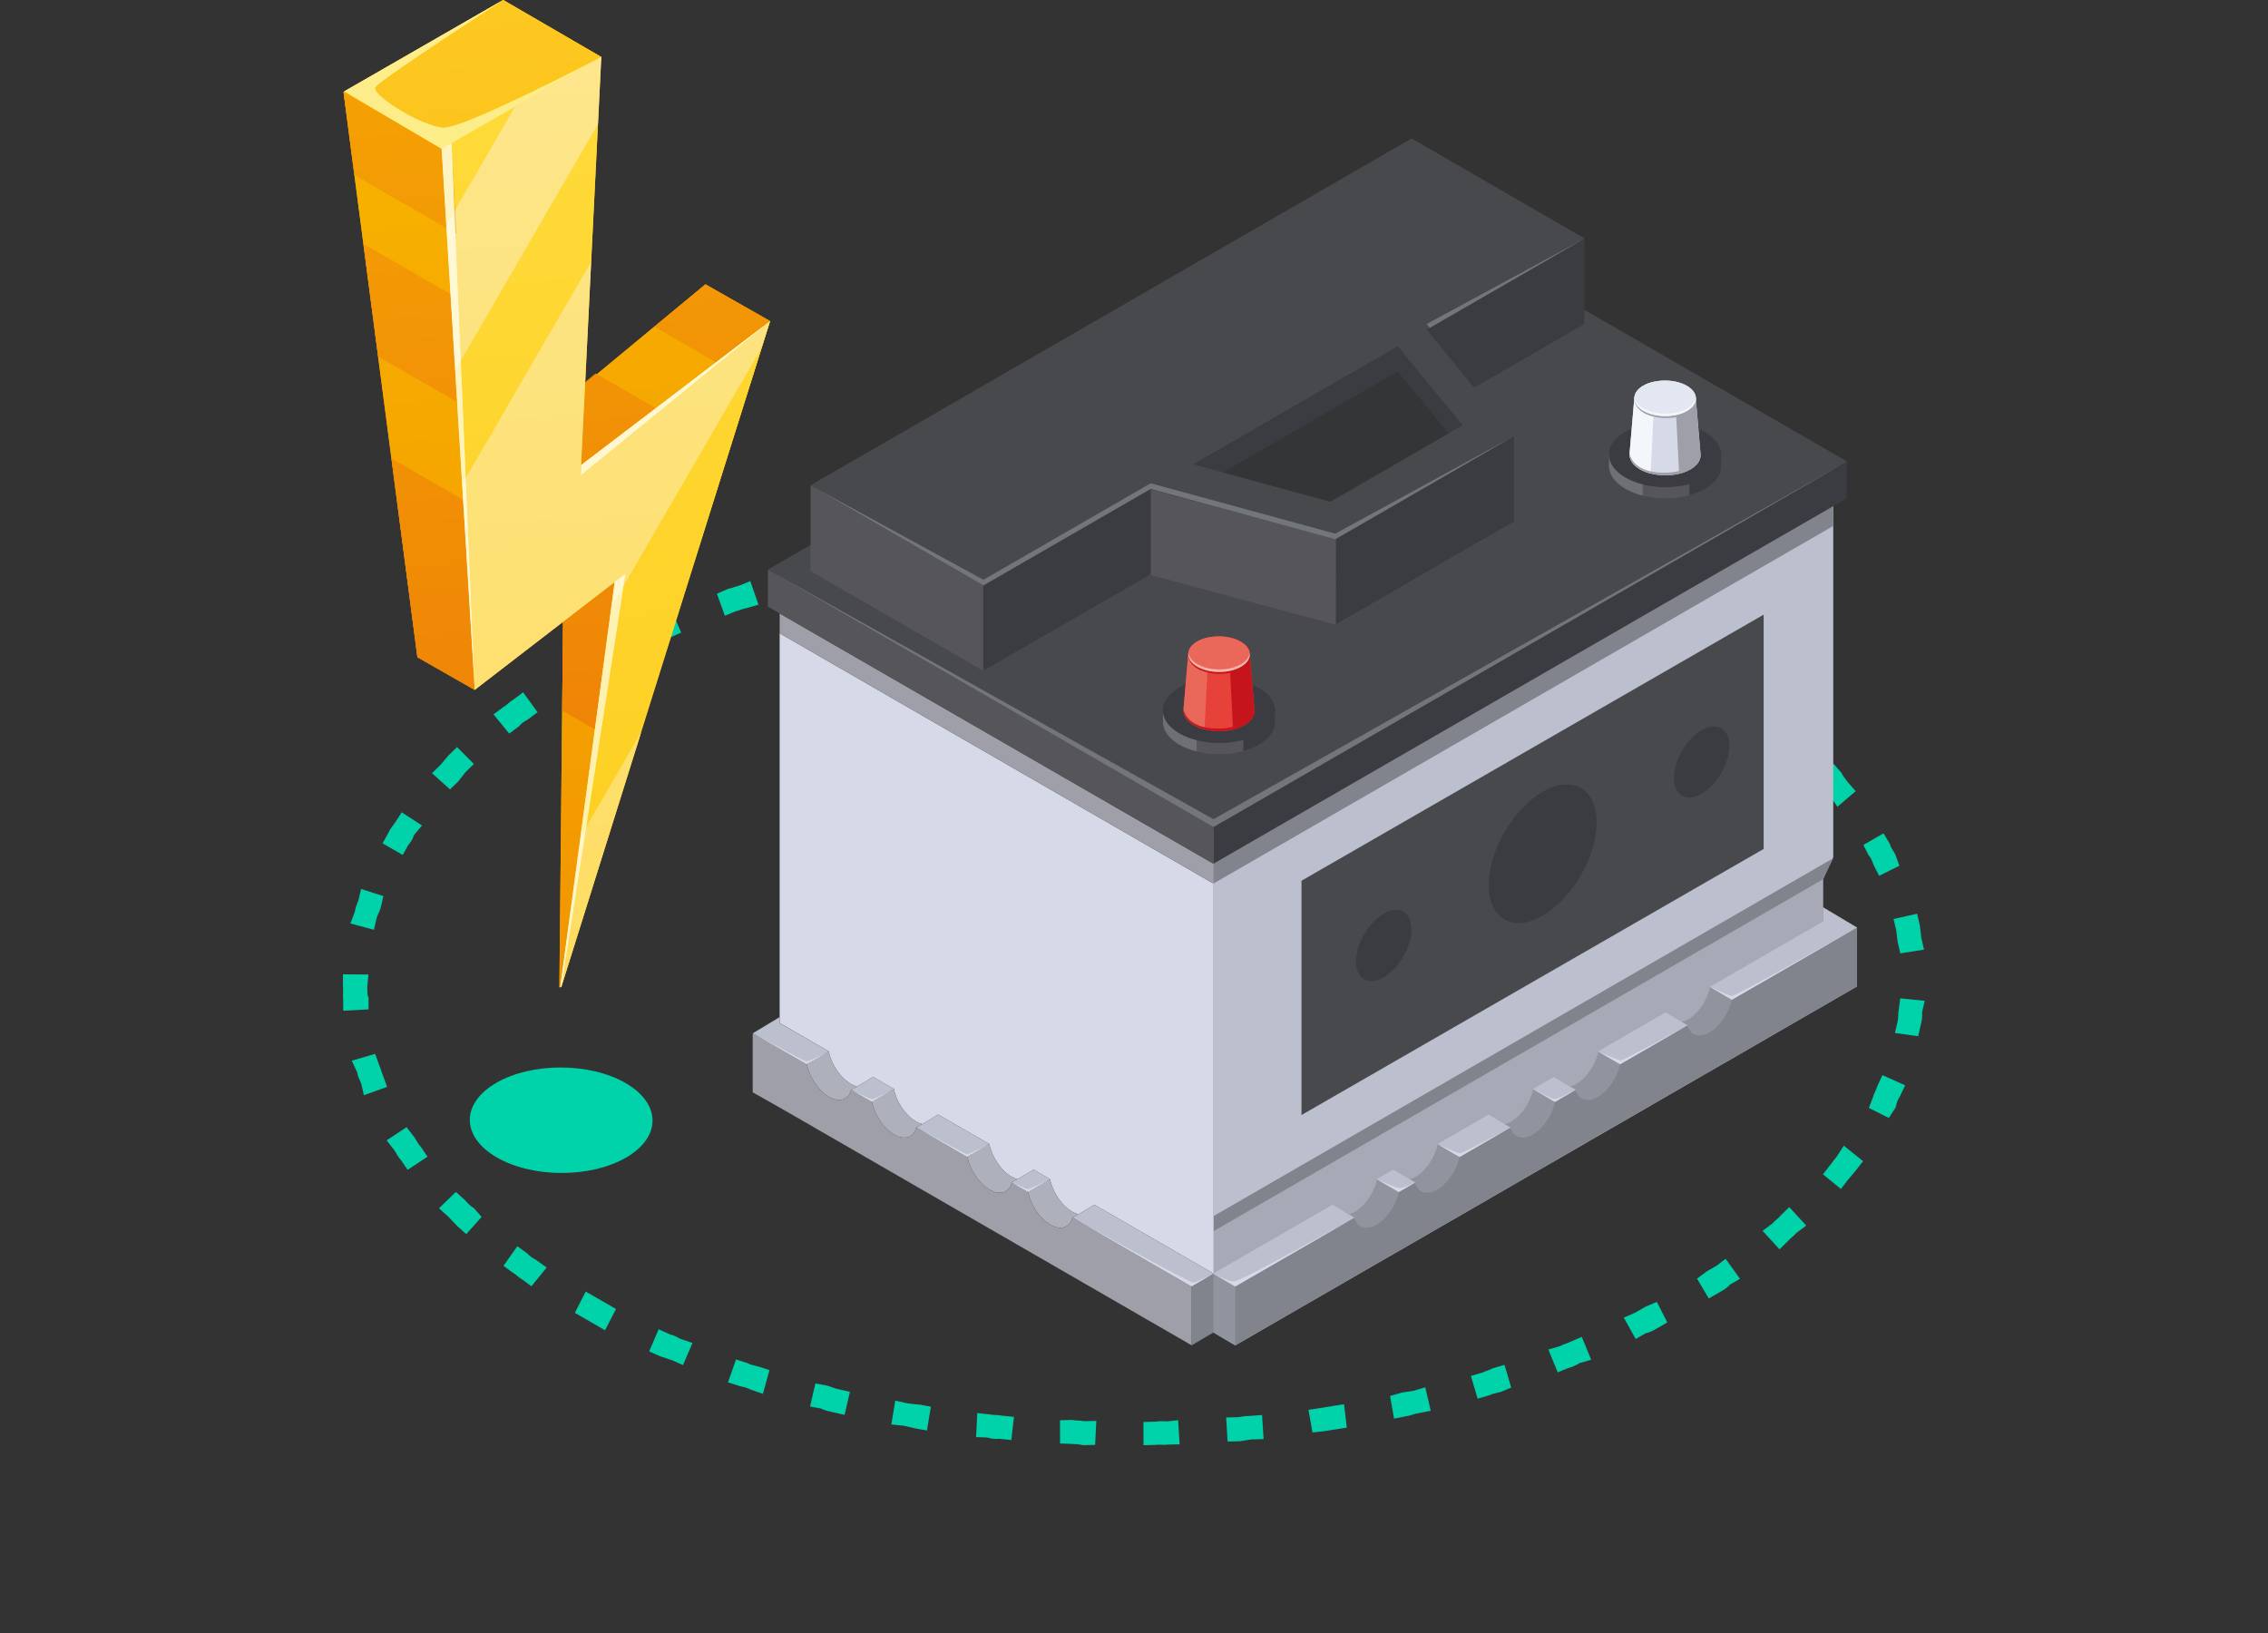 <svg
width="250"
height="180"
viewBox="0 0 250 180"
fill="none"
xmlns="http://www.w3.org/2000/svg"
>
<rect x="0" y="0" width="250" height="180" fill="#333333" stroke="none"/>
<path
        fill-rule="evenodd"
        clip-rule="evenodd"
        d="M64.617 75.044L63.508 75.684L62.058 73.406L63.304 72.686C63.443 72.606 63.72 72.446 63.859 72.366C63.997 72.286 64.273 72.127 64.412 72.047L65.521 71.406L66.971 73.685L65.725 74.404C65.586 74.484 65.447 74.565 65.17 74.725C65.031 74.805 64.894 74.884 64.617 75.044ZM72.692 70.749L71.425 71.296L70.41 68.951L71.677 68.403C71.954 68.243 72.371 68.003 72.806 67.934L74.073 67.387L75.088 69.732L73.822 70.28C73.545 70.44 73.128 70.68 72.692 70.749ZM81.029 67.403L79.901 67.871L79.025 65.445L80.287 64.895C80.723 64.827 81 64.668 81.574 64.519L82.704 64.051L83.605 66.651L82.318 67.026C81.882 67.095 81.604 67.255 81.029 67.403ZM89.741 64.755L88.593 65.051L87.855 62.545L89.142 62.169C89.578 62.101 90.015 62.032 90.43 61.792L91.737 61.588L92.475 64.094L91.03 64.378C90.594 64.446 90.315 64.607 89.741 64.755ZM98.678 62.715L97.369 62.92L96.925 60.424L98.212 60.048C98.648 59.98 99.085 59.911 99.521 59.843L100.828 59.639L101.27 62.132L99.985 62.511C99.549 62.579 99.114 62.647 98.678 62.715ZM107.829 61.281L106.363 61.393L106.062 58.819L107.365 58.613C107.959 58.636 108.397 58.568 108.833 58.499L110.001 58.376L110.307 60.952L109 61.156C108.564 61.224 108.265 61.213 107.829 61.281ZM116.904 60.442L115.438 60.554L115.274 57.901L116.599 57.865C117.035 57.797 117.472 57.728 118.067 57.752L119.394 57.719L119.402 60.284L118.234 60.408C117.639 60.385 117.202 60.453 116.904 60.442ZM125.903 60.197L124.574 60.23L124.705 57.585L126.032 57.553C126.33 57.565 126.925 57.588 127.223 57.6L128.55 57.567L128.417 60.209L127.231 60.164C126.795 60.233 126.498 60.22 125.903 60.197ZM135.12 60.56L133.771 60.421L133.901 57.777L135.251 57.915C135.687 57.847 136.142 57.951 136.578 57.883L137.928 58.022L137.654 60.744L136.307 60.605C136.009 60.593 135.556 60.492 135.12 60.56ZM144.237 61.344L142.887 61.205L143.181 58.654L144.528 58.794C144.826 58.806 145.422 58.829 145.878 58.933L147.085 59.149L146.795 61.702L145.447 61.562C144.991 61.459 144.693 61.447 144.237 61.344ZM153.141 62.805L151.93 62.587L152.358 59.954L153.728 60.264C154.184 60.367 154.481 60.38 154.937 60.484L156.306 60.794L155.715 63.333L154.51 63.116C154.054 63.012 153.597 62.909 153.141 62.805ZM161.963 64.86L160.892 64.561L161.482 62.023L162.713 62.413C163.169 62.516 163.622 62.618 164.078 62.721L165.309 63.112L164.563 65.561L163.194 65.251C162.876 65.067 162.419 64.964 161.963 64.86ZM170.729 67.682L169.502 67.293L170.386 64.764L171.617 65.154C172.094 65.429 172.551 65.533 172.869 65.717L174.096 66.105L173.211 68.634L171.96 68.072C171.504 67.969 171.185 67.785 170.729 67.682ZM179.125 71.088L178.033 70.618L179.075 68.181L180.187 68.823C180.643 68.926 181.121 69.202 181.438 69.385L182.686 69.945L181.485 72.29L180.234 71.728C179.916 71.545 179.601 71.363 179.125 71.088ZM187.044 75.5L186.068 74.778L187.43 72.524L188.404 73.246C188.88 73.522 189.199 73.706 189.675 73.981L190.645 74.701L189.424 76.874L188.152 76.14C187.835 75.957 187.361 75.683 187.044 75.5ZM194.468 80.747L193.474 79.853L195.152 77.783L196.146 78.677C196.464 78.861 196.804 79.216 197.142 79.571L198.271 80.383L196.433 82.362L195.438 81.467C195.121 81.284 194.786 80.931 194.468 80.747ZM200.961 86.896L200.109 85.924L202.127 84.208L202.982 85.182C203.182 85.617 203.516 85.971 203.695 86.234L204.551 87.209L202.535 88.923L201.816 87.87C201.478 87.515 201.299 87.251 200.961 86.896ZM205.974 94.269L205.4 93.137L207.617 91.857L208.35 93.081C208.39 93.425 208.73 93.78 208.93 94.215L209.369 95.429L207.132 96.537L206.554 95.403C206.354 94.968 206.312 94.624 205.974 94.269ZM209.029 102.591L208.726 101.297L211.322 100.716L211.624 102.01C211.685 102.524 211.726 102.869 211.786 103.384L212.085 104.675L209.469 105.085L209.171 103.793C209.11 103.278 209.069 102.934 209.029 102.591ZM209.307 111.23L209.461 110.04L212.16 110.317L211.865 111.588C211.926 112.103 211.826 112.525 211.727 112.948L211.435 114.218L208.879 113.863L209.173 112.592C209.271 112.169 209.209 111.653 209.307 111.23ZM206.912 119.765L207.502 118.507L210.001 119.629L209.411 120.888C209.154 121.219 209.055 121.644 208.957 122.067L208.208 123.234L206.003 122.121L206.457 120.942C206.555 120.518 206.814 120.189 206.912 119.765ZM202.488 127.449L203.241 126.285L205.364 127.991L204.595 128.986C204.338 129.318 203.943 129.729 203.686 130.061L202.917 131.056L200.947 129.44L201.718 128.444C201.975 128.113 202.231 127.781 202.488 127.449ZM196.303 133.957L197.231 133.054L199.099 135.091L198.012 135.902C197.755 136.234 197.338 136.475 197.081 136.806L196.153 137.709L194.287 135.671L195.374 134.86C195.631 134.528 196.046 134.288 196.303 133.957ZM189.259 139.487L190.211 138.758L191.801 140.956L190.694 141.595C190.437 141.927 190.02 142.168 189.605 142.407L188.358 143.127L187.062 140.939L188.151 140.127C188.428 139.967 188.843 139.727 189.259 139.487ZM181.361 144.047L182.629 143.498L183.787 145.766L182.678 146.407C182.262 146.647 181.847 146.886 181.411 146.955L180.303 147.594L178.99 145.237L180.253 144.687C180.669 144.447 180.945 144.287 181.361 144.047ZM173.09 147.909L174.357 147.361L175.392 149.879L174.106 150.255C173.69 150.495 173.412 150.655 172.837 150.804L171.709 151.271L170.674 148.754L171.961 148.378C172.376 148.138 172.813 148.069 173.09 147.909ZM164.554 150.819L165.841 150.443L166.579 152.949L165.451 153.416C164.876 153.565 164.443 153.636 164.166 153.796L162.879 154.172L162.137 151.664L163.424 151.288C163.701 151.128 164.138 151.059 164.554 150.819ZM155.82 153.297L157.109 152.92L157.708 155.505L156.262 155.79C155.826 155.858 155.548 156.018 155.112 156.087L153.666 156.371L153.224 153.878L154.513 153.501C154.949 153.432 155.384 153.365 155.82 153.297ZM146.844 154.992L148.151 154.788L148.458 157.363L147.15 157.568C146.714 157.637 146.278 157.704 145.842 157.772L144.672 157.897L144.232 155.403L145.539 155.199C145.975 155.131 146.408 155.06 146.844 154.992ZM137.651 156.083L139.118 155.97L139.285 158.626L137.956 158.66C137.52 158.728 137.085 158.795 136.649 158.864L135.32 158.897L135.157 156.243L136.48 156.208C136.916 156.14 137.353 156.072 137.651 156.083ZM128.694 156.671L129.864 156.546L130.031 159.202L128.702 159.235C128.266 159.304 127.81 159.199 127.375 159.268L126.045 159.301L126.041 156.739L127.369 156.706C127.805 156.638 128.099 156.647 128.694 156.671ZM119.521 156.653L120.845 156.619L120.716 159.263L119.387 159.296C118.931 159.193 118.632 159.181 118.038 159.157L116.849 159.11L116.843 156.548L118.172 156.515C118.628 156.618 119.065 156.55 119.521 156.653ZM110.421 156.039L111.771 156.178L111.477 158.728L110.128 158.59C109.692 158.658 109.236 158.554 108.78 158.45L107.594 158.406L107.724 155.761L109.072 155.901C109.528 156.004 109.965 155.936 110.421 156.039ZM101.399 154.829L102.61 155.048L102.178 157.679L100.971 157.462C100.515 157.359 100.059 157.254 99.603 157.151L98.254 157.013L98.684 154.383L100.05 154.691C100.347 154.703 100.804 154.806 101.399 154.829ZM92.32 153.106L93.684 153.416L93.098 155.956L91.729 155.645C91.273 155.542 90.815 155.438 90.498 155.255L89.293 155.038L89.878 152.497L91.089 152.716C91.545 152.819 91.864 153.003 92.32 153.106ZM83.59 150.626L84.821 151.017L84.096 153.638L82.706 153.156C82.388 152.973 81.932 152.868 81.476 152.765L80.245 152.374L81.132 149.848L82.363 150.238C82.681 150.422 83.134 150.523 83.59 150.626ZM74.943 147.553L76.333 148.035L75.285 150.471L74.038 149.911C73.582 149.808 73.264 149.623 72.808 149.52L71.557 148.957L72.603 146.523L73.85 147.083C74.306 147.186 74.625 147.37 74.943 147.553ZM66.787 143.645L67.9 144.288L66.695 146.631L65.586 145.99C65.269 145.807 64.791 145.531 64.474 145.348L63.361 144.706L64.566 142.363L65.675 143.003C66.151 143.278 66.47 143.462 66.787 143.645ZM59.126 138.902L60.258 139.716L58.577 141.783L57.607 141.063C57.13 140.788 56.95 140.524 56.474 140.249L55.5 139.527L57.023 137.367L58.152 138.179C58.331 138.443 58.808 138.718 59.126 138.902ZM52.233 133.163L53.091 134.136L51.391 136.035L50.397 135.141C50.059 134.786 49.72 134.43 49.382 134.075L48.391 133.184L50.249 131.377L51.239 132.269C51.577 132.624 51.757 132.888 52.233 133.163ZM46.41 126.44L47.127 127.495L44.93 128.947L44.214 127.892C43.876 127.537 43.68 127.103 43.501 126.84L42.623 125.695L44.82 124.243L45.696 125.389C45.875 125.653 46.072 126.085 46.41 126.44ZM42.231 118.589L42.667 119.802L40.114 120.725L39.815 119.434C39.616 118.999 39.416 118.563 39.376 118.219L38.776 116.914L41.351 116.161L41.79 117.376C41.99 117.811 42.032 118.154 42.231 118.589ZM40.624 109.983L40.625 111.263L37.834 111.411L37.829 110.129C37.768 109.614 37.865 109.19 37.804 108.675L37.805 107.394L40.616 107.418L40.481 108.781C40.521 109.125 40.425 109.548 40.624 109.983ZM41.511 101.217L41.218 102.488L38.623 101.788L39.075 100.61C39.173 100.186 39.269 99.763 39.506 99.259L39.799 97.989L42.261 98.77L41.968 100.04C41.87 100.464 41.609 100.794 41.511 101.217ZM45.002 93.155L44.391 94.241L42.166 92.957L42.776 91.87C43.013 91.367 43.271 91.034 43.528 90.702L44.281 89.538L46.522 90.992L45.614 92.067C45.516 92.49 45.258 92.823 45.002 93.155ZM50.534 86.111L49.606 87.014L47.618 85.225L48.546 84.322C48.803 83.991 49.198 83.579 49.454 83.247L50.383 82.344L52.234 84.212L51.306 85.115C51.049 85.447 50.791 85.779 50.534 86.111ZM57.217 80.051L56.129 80.862L54.4 78.745L55.489 77.933C55.905 77.692 56.161 77.361 56.577 77.121L57.664 76.31L59.254 78.507L58.167 79.318C57.751 79.558 57.473 79.719 57.217 80.051Z"
        fill="#00D2A9"
/>
<path
        d="M69.001 127.603C65.08 129.866 58.704 129.855 54.758 127.577C50.813 125.299 50.793 121.617 54.714 119.354C58.635 117.09 65.011 117.102 68.957 119.38C72.902 121.658 72.922 125.339 69.001 127.603Z"
        fill="#00D2A9"
/>
<path
        d="M37.865 10.126L55.468 0L66.28 6.282L58.074 47.638L77.76 31.342L84.883 35.394L61.75 108.838L61.661 108.78L62.194 55.682L52.328 76.042L46.01 72.439L37.865 10.126Z"
        fill="#F5A400"
/>
<path
        d="M37.954 10.075L51.664 18.089L65.687 9.274L66.28 6.282L55.468 0L37.954 10.075Z"
        fill="#FABA0C"
/>
<path
        d="M66.626 52.671L75.846 47.056L65.648 41.168L57.864 47.612L66.626 52.671Z"
        fill="#F18B00"
/>
<path
        d="M69.041 82.387L71.194 64.076L62.162 58.861L61.967 78.303L69.041 82.387Z"
        fill="#F18B00"
/>
<path
        d="M52.975 56.218L43.149 50.545L46.009 72.432L46.898 72.945L52.328 76.042L54.044 72.5L52.975 56.218Z"
        fill="#F18B00"
/>
<path
        d="M41.676 39.279L52.032 45.259L50.982 33.206L40.058 26.899L41.676 39.279Z"
        fill="#F18B00"
/>
<path
        d="M77.76 31.342L72.126 36.006L82.757 42.143L84.883 35.394L77.76 31.342Z"
        fill="#F18B00"
/>
<path
        d="M48.676 16.406L66.28 6.282L64.054 51.262L84.883 35.394L61.884 108.761L61.75 108.838L67.85 64.084L52.328 76.042L48.676 16.406Z"
        fill="#FED42E"
/>
<path
        d="M39.061 19.275L50.287 25.756L49.835 17.081L37.872 10.173L39.061 19.275Z"
        fill="#F18B00"
/>
<path
        d="M55.468 0L37.954 10.075L48.677 16.406L66.28 6.282C66.28 6.282 51.241 14.164 48.886 14.073C46.53 13.982 40.913 10.45 41.365 9.633C41.819 8.819 55.468 0 55.468 0Z"
        fill="#FDE973"
/>
<path
        d="M49.777 15.774L48.676 16.406L52.328 76.042L49.777 15.774Z"
        fill="#FEF3B7"
/>
<path
        d="M68.938 63.238L67.748 64.163L61.75 108.838L61.884 108.761L68.938 63.238Z"
        fill="#FEF3B7"
/>
<path
        d="M64.11 51.219L64.054 52.349L84.883 35.394L64.11 51.219Z"
        fill="#FEF3B7"
/>
<path
        d="M61.884 108.761L61.99 108.076L70.527 80.973L70.675 80.717L61.884 108.761Z"
        fill="#FEE174"
/>
<path
        d="M61.75 108.838L61.99 108.076L61.884 108.761L61.75 108.838Z"
        fill="#FEF7CF"
/>
<path
        d="M83.96 38.323L84.883 35.394L83.97 38.307L83.96 38.323Z"
        fill="#FEE174"
/>
<path
        fill-rule="evenodd"
        clip-rule="evenodd"
        d="M61.661 108.78L62.052 69.816L61.967 78.303L61.661 108.78Z"
        fill="url(#paint0_linear_2996_4226)"
/>
<path
        fill-rule="evenodd"
        clip-rule="evenodd"
        d="M61.75 108.838L61.661 108.78L61.967 78.303L65.57 80.383L61.75 108.838Z"
        fill="url(#paint1_linear_2996_4226)"
/>
<path
        fill-rule="evenodd"
        clip-rule="evenodd"
        d="M46.892 72.942L46.01 72.439L46.009 72.432L46.892 72.942Z"
        fill="url(#paint2_linear_2996_4226)"
/>
<path
        fill-rule="evenodd"
        clip-rule="evenodd"
        d="M51.046 55.105L43.149 50.545L43.183 50.814L41.675 39.279L50.385 44.307L51.046 55.105ZM64.054 51.261L64.058 51.188L64.11 51.219L64.054 51.261Z"
        fill="url(#paint3_linear_2996_4226)"
/>
<path
        fill-rule="evenodd"
        clip-rule="evenodd"
        d="M72.278 44.996L65.791 41.25L72.126 36.006L78.926 39.932L72.278 44.996Z"
        fill="url(#paint4_linear_2996_4226)"
/>
<path
        fill-rule="evenodd"
        clip-rule="evenodd"
        d="M49.658 32.442L40.058 26.899L38.43 14.444L39.061 19.275L49.211 25.135L49.658 32.442Z"
        fill="url(#paint5_linear_2996_4226)"
/>
<path
        fill-rule="evenodd"
        clip-rule="evenodd"
        d="M48.676 16.412L37.872 10.173L37.865 10.126L55.468 0L37.954 10.075L48.676 16.406V16.412Z"
        fill="url(#paint6_linear_2996_4226)"
/>
<path
        fill-rule="evenodd"
        clip-rule="evenodd"
        d="M48.927 14.073H48.886C46.53 13.982 40.913 10.45 41.365 9.633C41.819 8.819 55.468 0 55.468 0L66.28 6.282C66.28 6.282 51.413 14.073 48.927 14.073Z"
        fill="url(#paint7_linear_2996_4226)"
/>
<path
        fill-rule="evenodd"
        clip-rule="evenodd"
        d="M64.11 51.219L64.058 51.188L64.496 42.321L65.791 41.25L72.278 44.996L64.11 51.219Z"
        fill="url(#paint8_linear_2996_4226)"
/>
<path
        fill-rule="evenodd"
        clip-rule="evenodd"
        d="M65.57 80.383L61.967 78.303L62.052 69.816L62.065 68.541L67.748 64.163L65.57 80.383Z"
        fill="url(#paint9_linear_2996_4226)"
/>
<path
        fill-rule="evenodd"
        clip-rule="evenodd"
        d="M52.328 76.042L46.892 72.942L46.009 72.432L43.183 50.814L43.149 50.545L51.046 55.105L52.328 76.042Z"
        fill="url(#paint10_linear_2996_4226)"
/>
<path
        fill-rule="evenodd"
        clip-rule="evenodd"
        d="M50.385 44.307L41.676 39.279L40.058 26.899L49.658 32.442L50.385 44.307Z"
        fill="url(#paint11_linear_2996_4226)"
/>
<path
        fill-rule="evenodd"
        clip-rule="evenodd"
        d="M78.926 39.932L72.126 36.006L77.76 31.342L84.883 35.394L78.926 39.932Z"
        fill="url(#paint12_linear_2996_4226)"
/>
<path
        fill-rule="evenodd"
        clip-rule="evenodd"
        d="M64.608 91.182L68.727 64.598L83.96 38.323L70.527 80.973L64.608 91.182ZM51.34 52.697L50.793 39.764L65.914 13.682L65.163 28.854L51.34 52.697ZM64.054 51.262L64.496 42.321L64.058 51.189L64.054 51.262ZM50.152 23.17L49.835 17.081L49.832 17.079L49.777 15.774L48.676 16.406L66.28 6.282L56.773 11.751L50.152 23.17Z"
        fill="url(#paint13_linear_2996_4226)"
/>
<path
        fill-rule="evenodd"
        clip-rule="evenodd"
        d="M49.211 25.135L39.061 19.275L38.43 14.443L37.872 10.173L48.677 16.412L49.211 25.135ZM50.094 23.269L49.832 17.079L49.835 17.081L50.152 23.169L50.094 23.269Z"
        fill="url(#paint14_linear_2996_4226)"
/>
<path
        fill-rule="evenodd"
        clip-rule="evenodd"
        d="M48.677 16.406L37.954 10.075L55.468 0C55.468 0 41.819 8.819 41.365 9.633C40.913 10.45 46.53 13.982 48.886 14.073H48.927C51.413 14.073 66.28 6.282 66.28 6.282L48.677 16.406Z"
        fill="url(#paint15_linear_2996_4226)"
/>
<path
        fill-rule="evenodd"
        clip-rule="evenodd"
        d="M52.328 76.042L51.046 55.105L50.385 44.307L49.658 32.442L49.211 25.135L48.676 16.412V16.406L49.777 15.774L49.832 17.079L50.094 23.269L49.193 24.825L50.172 40.833L50.793 39.764L51.34 52.697L50.941 53.385L52.328 76.042Z"
        fill="url(#paint16_linear_2996_4226)"
/>
<path
        fill-rule="evenodd"
        clip-rule="evenodd"
        d="M61.75 108.838L65.57 80.383L67.748 64.163L67.85 64.084L67.49 66.732L68.727 64.598L64.608 91.182L64.018 92.199L61.75 108.838Z"
        fill="url(#paint17_linear_2996_4226)"
/>
<path
        fill-rule="evenodd"
        clip-rule="evenodd"
        d="M64.11 51.219L72.278 44.996L78.926 39.932L84.883 35.394L64.11 51.219Z"
        fill="url(#paint18_linear_2996_4226)"
/>
<path
        fill-rule="evenodd"
        clip-rule="evenodd"
        d="M50.793 39.764L50.197 25.704L50.287 25.756L50.152 23.17L56.773 11.751L66.28 6.282L65.914 13.682L50.793 39.764Z"
        fill="url(#paint19_linear_2996_4226)"
/>
<path
        fill-rule="evenodd"
        clip-rule="evenodd"
        d="M50.287 25.756L50.197 25.704L50.094 23.269L50.152 23.17L50.287 25.756Z"
        fill="url(#paint20_linear_2996_4226)"
/>
<path
        fill-rule="evenodd"
        clip-rule="evenodd"
        d="M50.172 40.833L49.193 24.825L50.094 23.269L50.197 25.704L50.793 39.764L50.172 40.833Z"
        fill="url(#paint21_linear_2996_4226)"
/>
<path
        fill-rule="evenodd"
        clip-rule="evenodd"
        d="M61.99 108.076L64.608 91.182L70.527 80.972L61.99 108.076Z"
        fill="url(#paint22_linear_2996_4226)"
/>
<path
        fill-rule="evenodd"
        clip-rule="evenodd"
        d="M61.75 108.838L64.018 92.199L64.608 91.182L61.99 108.076L61.75 108.838Z"
        fill="url(#paint23_linear_2996_4226)"
/>
<path
        fill-rule="evenodd"
        clip-rule="evenodd"
        d="M52.328 76.042L51.34 52.697L65.163 28.854L64.496 42.321L64.054 51.262L64.11 51.219L64.054 52.349L84.883 35.394L83.96 38.323L68.727 64.598L68.938 63.239L67.748 64.163L62.065 68.541L52.328 76.042Z"
        fill="url(#paint24_linear_2996_4226)"
/>
<path
        fill-rule="evenodd"
        clip-rule="evenodd"
        d="M52.328 76.042L50.941 53.385L51.34 52.697L52.328 76.042Z"
        fill="url(#paint25_linear_2996_4226)"
/>
<path
        fill-rule="evenodd"
        clip-rule="evenodd"
        d="M67.49 66.732L67.85 64.084L67.748 64.163L68.938 63.238L68.727 64.598L67.49 66.732Z"
        fill="url(#paint26_linear_2996_4226)"
/>
<path
        fill-rule="evenodd"
        clip-rule="evenodd"
        d="M64.054 52.349L64.11 51.219L84.883 35.394L64.054 52.349Z"
        fill="url(#paint27_linear_2996_4226)"
/>
<path
        d="M133.762 91.164L203.598 50.868L154.462 22.499L84.626 62.795L133.762 91.164Z"
        fill="#48494D"
/>
<path
        d="M200.941 108.011L133.745 146.806V91.466L202.079 51.904V94.488L200.941 96.925V108.011Z"
        fill="#BCC0CE"
/>
<path
        d="M200.941 96.925L201.059 96.671L133.745 135.545V146.806L200.941 108.011V96.925Z"
        fill="#A7AAB6"
/>
<path
        d="M200.941 96.925L133.745 135.72V134.06L202.079 94.598L200.941 96.925Z"
        fill="#81838D"
/>
<path
        d="M200.941 99.996V101.588L188.482 108.775C188.203 110.191 187.22 111.688 186.041 112.369C185.794 112.511 185.337 112.651 185.337 112.651L185.322 112.612L183.598 111.595L176.163 115.888C175.883 117.302 174.901 118.801 173.721 119.482C173.475 119.623 173.241 119.71 173.018 119.763L171.28 118.706L168.983 120.032C168.704 121.448 167.721 122.945 166.542 123.627C166.297 123.768 166.062 123.854 165.838 123.908L164.1 122.852L158.46 126.108C158.18 127.524 157.197 129.021 156.018 129.703C155.772 129.845 155.538 129.93 155.314 129.985L155.299 129.945L153.575 128.928L151.77 129.971C151.49 131.386 150.508 132.883 149.328 133.565C149.082 133.707 148.848 133.794 148.625 133.847L146.886 132.79L133.745 140.377V146.868L136.158 148.291L204.701 108.726V102.235L200.941 99.996Z"
        fill="#BCC0CE"
/>
<path
        d="M156.709 134.522L156.385 132.648L151.766 129.981C151.485 131.393 150.504 132.886 149.327 133.565C149.091 133.702 148.866 133.785 148.649 133.84L149.299 134.215L150.027 138.42L153.351 138.366L157.606 135.911L158.311 134.496L156.709 134.522Z"
        fill="#91949E"
/>
<path
        d="M158.477 126.098L158.46 126.108C158.18 127.524 157.197 129.021 156.018 129.703C155.793 129.833 155.58 129.911 155.374 129.966L155.982 130.317L156.385 132.648L156.709 134.522L158.311 134.496L160.106 134.467L164.26 132.07L165.279 130.027L158.477 126.098Z"
        fill="#91949E"
/>
<path
        d="M174.437 124.336L174.218 123.072L168.98 120.048C168.696 121.458 167.716 122.947 166.542 123.627C166.302 123.765 166.075 123.849 165.856 123.904L166.516 124.285L167.243 128.489L170.554 128.436L174.827 125.969L175.652 124.316L174.437 124.336Z"
        fill="#91949E"
/>
<path
        d="M176.163 115.889C175.883 117.303 174.9 118.801 173.721 119.482C173.489 119.615 173.267 119.698 173.054 119.752L173.709 120.131L174.218 123.072L174.437 124.336L175.652 124.316L177.75 124.282L182.019 121.818L183.006 119.84L176.163 115.889Z"
        fill="#91949E"
/>
<path
        d="M188.48 108.777C188.2 110.192 187.218 111.689 186.04 112.369C185.833 112.488 185.478 112.606 185.37 112.64L186.007 113.007L186.734 117.212L190.091 117.158L194.3 114.729L195.304 112.717L188.48 108.777Z"
        fill="#91949E"
/>
<path
        d="M133.745 140.394V146.868L136.158 148.291L139.235 146.515V143.564L133.745 140.394Z"
        fill="#91949E"
/>
<path
        d="M190.894 110.198C190.615 111.613 189.632 113.111 188.453 113.793C187.273 114.473 186.29 114.11 186.011 113.017L178.576 117.311C178.296 118.725 177.314 120.224 176.134 120.904C174.954 121.586 173.972 121.223 173.692 120.13L171.396 121.456C171.117 122.87 170.134 124.369 168.955 125.05C167.775 125.73 166.793 125.367 166.513 124.275L160.873 127.532C160.592 128.946 159.61 130.445 158.43 131.126C157.251 131.806 156.268 131.443 155.988 130.352L154.183 131.394C153.902 132.809 152.921 134.307 151.74 134.988C150.561 135.669 149.578 135.306 149.299 134.214L136.158 141.801V148.291L204.701 108.726V102.235L190.894 110.198Z"
        fill="#81838D"
/>
<path
        d="M133.745 97.399L202.079 57.974V55.569L133.745 94.993V97.399Z"
        fill="#81838D"
/>
<path
        d="M203.564 54.935L133.738 95.215V91.157L203.564 50.876V54.935Z"
        fill="#3B3C41"
/>
<path
        d="M194.406 93.576L143.464 122.905V97.079L194.406 67.751V93.576Z"
        fill="#48494D"
/>
<path
        d="M175.997 90.668C175.997 94.438 173.335 99.031 170.05 100.928C166.765 102.825 164.102 101.306 164.102 97.537C164.102 93.767 166.765 89.174 170.05 87.277C173.335 85.38 175.997 86.899 175.997 90.668Z"
        fill="#3B3C41"
/>
<path
        d="M155.581 102.456C155.581 104.391 154.214 106.75 152.527 107.723C150.84 108.697 149.473 107.918 149.473 105.982C149.473 104.046 150.84 101.688 152.527 100.714C154.214 99.74 155.581 100.52 155.581 102.456Z"
        fill="#3B3C41"
/>
<path
        d="M190.626 82.223C190.626 84.159 189.258 86.517 187.571 87.491C185.885 88.465 184.517 87.685 184.517 85.749C184.517 83.814 185.885 81.455 187.571 80.481C189.258 79.507 190.626 80.287 190.626 82.223Z"
        fill="#3B3C41"
/>
<path
        d="M133.745 140.394L136.158 141.8L149.299 134.214C149.299 134.214 136.801 141.251 136.059 141.251C135.316 141.251 133.745 140.394 133.745 140.394Z"
        fill="#D6DAE8"
/>
<path
        d="M151.766 129.981L154.183 131.394L155.988 130.352C155.988 130.352 154.621 131.042 154.157 130.949C153.693 130.856 151.766 129.981 151.766 129.981Z"
        fill="#D6DAE8"
/>
<path
        d="M158.46 126.108L160.873 127.532L166.513 124.275C166.513 124.275 161.164 127.19 160.886 127.144C160.607 127.097 158.46 126.108 158.46 126.108Z"
        fill="#D6DAE8"
/>
<path
        d="M168.98 120.048L171.396 121.456L173.693 120.13C173.693 120.13 171.653 121.204 171.328 121.158C171.003 121.11 168.98 120.048 168.98 120.048Z"
        fill="#D6DAE8"
/>
<path
        d="M176.163 115.889L178.576 117.311L186.011 113.017C186.011 113.017 178.938 116.934 178.613 116.887C178.288 116.841 176.163 115.889 176.163 115.889Z"
        fill="#D6DAE8"
/>
<path
        d="M188.48 108.777L190.895 110.198L204.701 102.235C204.701 102.235 191.328 109.834 190.91 109.788C190.493 109.741 188.48 108.777 188.48 108.777Z"
        fill="#D6DAE8"
/>
<path
        d="M85.94 69.805V112.763L91.353 115.888L91.36 115.918C91.431 116.262 91.541 116.61 91.687 116.951L91.703 116.986C91.851 117.323 92.029 117.653 92.237 117.96L92.288 118.03C92.573 118.44 92.904 118.806 93.263 119.103C93.435 119.244 93.611 119.375 93.795 119.482C93.911 119.549 94.026 119.603 94.139 119.648C94.248 119.692 94.355 119.725 94.459 119.752L94.498 119.763L96.236 118.706L98.532 120.032L98.536 120.049C98.642 120.578 98.846 121.117 99.122 121.62L99.128 121.629C99.217 121.794 99.315 121.956 99.42 122.111L99.455 122.157C99.551 122.299 99.652 122.436 99.76 122.566L99.861 122.676C99.95 122.78 100.04 122.885 100.136 122.979L100.323 123.144L100.542 123.335C100.682 123.444 100.827 123.541 100.973 123.627C101.093 123.696 101.211 123.751 101.325 123.797C101.44 123.842 101.551 123.875 101.659 123.903L101.677 123.908L103.416 122.852L109.056 126.108C109.336 127.524 110.319 129.021 111.498 129.703C111.612 129.769 111.722 129.82 111.832 129.864C111.937 129.905 112.04 129.939 112.141 129.966L112.202 129.985L112.216 129.945L113.94 128.928L115.746 129.97L115.749 129.982C115.89 130.688 116.205 131.413 116.632 132.047L116.672 132.1C116.768 132.239 116.867 132.376 116.973 132.503L117.088 132.63L117.35 132.916L117.523 133.069L117.756 133.273C117.896 133.382 118.04 133.48 118.188 133.565C118.307 133.633 118.423 133.688 118.537 133.734C118.649 133.778 118.758 133.813 118.866 133.839L118.891 133.847L120.629 132.79L133.769 140.377V97.399L85.94 69.805Z"
        fill="#D6DAE8"
/>
<path
        d="M98.536 120.049L98.532 120.032L96.236 118.706L94.498 119.763L94.46 119.752H94.462L93.806 120.131L93.791 120.216L93.823 120.13L96.108 121.449L98.536 120.049Z"
        fill="#BCC0CE"
/>
<path
        d="M118.891 133.847L118.866 133.839L118.217 134.214L131.346 141.794L133.771 140.394V140.377L120.629 132.79L118.891 133.847Z"
        fill="#BCC0CE"
/>
<path
        d="M115.749 129.981L115.746 129.97L113.94 128.928L112.216 129.944L112.202 129.985L112.141 129.966L111.534 130.317L111.527 130.351L113.317 131.385L115.748 129.98L115.749 129.981Z"
        fill="#BCC0CE"
/>
<path
        d="M91.353 115.889L85.94 112.776V112.108L82.97 113.904L88.915 117.296L91.353 115.889Z"
        fill="#BCC0CE"
/>
<path
        d="M109.056 126.108L103.416 122.852L101.678 123.908L101.66 123.903L101.008 124.279L106.6 127.507L109.039 126.098L109.056 126.108Z"
        fill="#BCC0CE"
/>
<path
        d="M93.795 119.482C93.912 119.549 94.027 119.603 94.139 119.648C94.026 119.603 93.912 119.549 93.795 119.482Z"
        fill="#D6DAE8"
/>
<path
        d="M118.866 133.84C118.759 133.813 118.649 133.778 118.537 133.734C118.423 133.688 118.307 133.633 118.188 133.565C118.04 133.48 117.897 133.382 117.757 133.273L117.523 133.07L117.35 132.916L117.089 132.63L116.973 132.503C116.867 132.376 116.768 132.239 116.672 132.1L116.632 132.047C116.205 131.413 115.89 130.688 115.749 129.982L115.748 129.981L113.317 131.385L113.333 131.394C113.613 132.809 114.595 134.307 115.775 134.988C116.954 135.669 117.937 135.306 118.216 134.214L118.866 133.84Z"
        fill="#AEB1BB"
/>
<path
        d="M112.141 129.966C112.041 129.939 111.937 129.906 111.832 129.864C111.723 129.82 111.612 129.769 111.498 129.703C110.319 129.021 109.336 127.524 109.056 126.108L109.039 126.098L106.6 127.507L106.643 127.532C106.923 128.946 107.905 130.445 109.085 131.126C110.264 131.806 111.247 131.443 111.527 130.352L111.534 130.317L112.141 129.966Z"
        fill="#AEB1BB"
/>
<path
        d="M101.66 123.904C101.551 123.875 101.44 123.842 101.326 123.797C101.211 123.751 101.094 123.696 100.974 123.627C100.827 123.542 100.682 123.444 100.542 123.335L100.324 123.144L100.137 122.979C100.04 122.885 99.95 122.78 99.861 122.676L99.76 122.566C99.652 122.436 99.551 122.299 99.455 122.157L99.42 122.111C99.315 121.956 99.217 121.794 99.128 121.629L99.122 121.62C98.846 121.117 98.642 120.578 98.536 120.049L96.108 121.449L96.118 121.456C96.399 122.87 97.382 124.369 98.561 125.05C99.741 125.73 100.723 125.367 101.003 124.275L101.008 124.279L101.66 123.904Z"
        fill="#AEB1BB"
/>
<path
        d="M94.462 119.752H94.46C94.355 119.725 94.248 119.692 94.139 119.648C94.027 119.603 93.912 119.549 93.795 119.482C93.611 119.376 93.435 119.244 93.264 119.103C92.904 118.806 92.573 118.44 92.288 118.031L92.237 117.96C92.03 117.653 91.851 117.323 91.703 116.986L91.687 116.951C91.541 116.611 91.431 116.262 91.361 115.918L91.353 115.889L88.915 117.296L88.939 117.311C89.219 118.725 90.202 120.224 91.382 120.904C92.527 121.566 93.481 121.236 93.791 120.216L93.806 120.131L94.462 119.752Z"
        fill="#AEB1BB"
/>
<path
        d="M131.346 141.794L131.356 141.801V148.291L133.771 146.868V140.394L131.346 141.794Z"
        fill="#81838D"
/>
<path
        d="M89.766 124.282L94.696 127.128L96.961 128.436L113.926 138.228L114.164 138.366L128.281 146.515L131.356 148.291V141.801L131.346 141.794L118.217 134.214C117.938 135.305 116.954 135.669 115.775 134.988C114.595 134.307 113.613 132.809 113.333 131.394L113.317 131.385L111.527 130.351C111.247 131.443 110.264 131.806 109.085 131.126C107.905 130.445 106.923 128.946 106.643 127.532L106.6 127.507L101.008 124.279L101.003 124.275C100.722 125.367 99.741 125.73 98.561 125.05C97.381 124.369 96.398 122.87 96.118 121.456L96.108 121.449L93.823 120.13L93.791 120.216C93.481 121.236 92.527 121.566 91.382 120.904C90.201 120.224 89.219 118.725 88.939 117.311L88.915 117.296L82.97 113.904V120.399L87.156 122.776L89.766 124.282Z"
        fill="#9E9FA8"
/>
<path
        d="M133.769 95.211L85.94 67.62V69.804L133.769 97.399V95.211Z"
        fill="#9E9FA8"
/>
<path
        d="M133.776 95.215V91.157L84.641 62.804V66.862L133.77 95.211L133.776 95.215Z"
        fill="#55555A"
/>
<path
        d="M118.217 134.214L131.346 141.794L133.771 140.394C133.771 140.394 132.018 141.32 131.544 141.373C131.071 141.427 118.217 134.214 118.217 134.214Z"
        fill="#D6DAE8"
/>
<path
        d="M111.527 130.352L113.317 131.385L115.749 129.982C115.749 129.982 113.505 131.072 113.32 131.072C113.134 131.072 111.527 130.352 111.527 130.352Z"
        fill="#D6DAE8"
/>
<path
        d="M101.008 124.279L106.6 127.507L109.056 126.108C109.056 126.108 106.762 127.267 106.576 127.237C106.391 127.205 101.008 124.279 101.008 124.279Z"
        fill="#D6DAE8"
/>
<path
        d="M93.823 120.13L96.108 121.449L98.536 120.049C98.536 120.049 96.366 121.204 96.118 121.172C95.872 121.142 93.823 120.13 93.823 120.13Z"
        fill="#D6DAE8"
/>
<path
        d="M82.97 113.904L88.915 117.296L91.361 115.918C91.361 115.918 89.096 117.058 88.849 116.996C88.601 116.934 82.97 113.904 82.97 113.904Z"
        fill="#D6DAE8"
/>
<path
        d="M108.416 64.52L89.348 53.507V62.947L108.409 73.956L108.416 64.52Z"
        fill="#55555A"
/>
<path
        d="M174.64 35.716L108.379 73.94V64.52L174.64 26.296V35.716Z"
        fill="#3B3C41"
/>
<path
        d="M147.186 68.849L166.874 57.481V48.075L157.231 45.708L126.795 63.28L147.186 68.849Z"
        fill="#3B3C41"
/>
<path
        d="M174.671 26.288L155.604 15.261L89.333 53.499L108.401 64.527L126.838 53.888L147.186 59.443L166.874 48.075L157.257 36.336L174.671 26.288Z"
        fill="#48494D"
/>
<path
        d="M147.262 59.446L126.844 53.94V63.38L147.256 68.883L147.262 59.446Z"
        fill="#55555A"
/>
<path
        d="M146.63 55.301L161.221 46.877L154.075 38.153L131.519 51.176L146.63 55.301Z"
        fill="#3B3C41"
/>
<path
        d="M134.793 52.07L146.63 55.301L159.672 47.772L154.075 40.937L134.793 52.07Z"
        fill="#343537"
/>
<path
        d="M147.186 58.824L126.838 53.27L108.401 63.908L89.333 53.499L108.401 64.527L126.838 53.888L147.186 59.443L166.874 48.076L147.186 58.824Z"
        fill="#727579"
/>
<path
        d="M157.257 35.717L157.601 36.138L174.671 26.288L157.257 35.717Z"
        fill="#727579"
/>
<path
        d="M140.557 79.414V78.177H140.069C139.765 77.764 139.325 77.378 138.743 77.042C136.316 75.641 132.393 75.634 129.982 77.026C129.394 77.365 128.951 77.758 128.652 78.177H128.195V79.384C128.187 79.488 128.187 79.594 128.195 79.699V79.701C128.262 80.567 128.863 81.422 130.009 82.084C132.436 83.485 136.359 83.492 138.771 82.1C140.046 81.362 140.637 80.382 140.557 79.414Z"
        fill="#55555A"
/>
<path
        d="M129.982 77.026C129.394 77.365 128.951 77.758 128.652 78.177H128.195V79.384C128.187 79.488 128.187 79.594 128.195 79.699V79.701C128.262 80.566 128.863 81.422 130.009 82.084C130.571 82.408 131.217 82.649 131.901 82.824V76.282C131.205 76.454 130.55 76.697 129.982 77.026Z"
        fill="#6F7074"
/>
<path
        d="M138.743 77.041C138.238 76.75 137.659 76.534 137.052 76.362V82.782C137.67 82.613 138.258 82.394 138.771 82.1C140.046 81.362 140.637 80.382 140.557 79.414V78.177H140.068C139.765 77.764 139.325 77.378 138.743 77.041Z"
        fill="#3B3C41"
/>
<path
        d="M138.771 80.862C136.359 82.254 132.436 82.248 130.009 80.846C127.583 79.445 127.57 77.181 129.982 75.788C132.393 74.395 136.316 74.403 138.742 75.804C141.169 77.205 141.181 79.469 138.771 80.862Z"
        fill="#3B3C41"
/>
<path
        d="M138.268 78.113L137.761 72.189C137.793 71.662 137.469 71.128 136.771 70.724C135.439 69.956 133.289 69.951 131.966 70.716C131.371 71.06 131.059 71.501 131.002 71.952H130.989L130.456 78.174H130.469C130.403 78.801 130.771 79.444 131.605 79.924C133.145 80.813 135.633 80.819 137.164 79.934C138.025 79.437 138.382 78.765 138.268 78.113Z"
        fill="#E6423A"
/>
<path
        d="M131.966 70.716C131.371 71.06 131.059 71.501 131.002 71.952H130.989L130.456 78.174H130.469C130.403 78.801 130.771 79.444 131.605 79.924C131.95 80.124 132.348 80.272 132.767 80.383L133.285 70.253C132.804 70.346 132.349 70.495 131.966 70.716Z"
        fill="#EA685A"
/>
<path
        d="M130.957 72.091C130.957 72.091 130.806 74.085 134.314 74.288C137.439 74.288 137.799 72.631 137.799 72.631L137.764 72.37L130.957 72.091Z"
        fill="#C6141D"
/>
<path
        d="M137.165 79.934C138.025 79.437 138.382 78.765 138.268 78.113L137.761 72.188C137.793 71.662 137.469 71.128 136.771 70.724C136.373 70.494 135.898 70.341 135.397 70.248L135.917 80.415C136.37 80.305 136.796 80.147 137.165 79.934Z"
        fill="#C6141D"
/>
<path
        d="M136.786 73.498C135.463 74.262 133.312 74.257 131.982 73.49C130.65 72.721 130.644 71.479 131.966 70.716C133.289 69.951 135.439 69.956 136.771 70.724C138.101 71.493 138.108 72.734 136.786 73.498Z"
        fill="#EA685A"
/>
<path
        d="M136.786 73.219C135.463 73.983 133.312 73.979 131.982 73.21C131.375 72.861 131.058 72.412 131.002 71.956C130.935 72.505 131.252 73.068 131.982 73.49C133.312 74.257 135.463 74.262 136.786 73.497C137.506 73.082 137.818 72.525 137.751 71.978C137.696 72.43 137.384 72.874 136.786 73.219Z"
        fill="#F5B5AB"
/>
<path
        d="M130.468 78.221C130.425 78.834 130.793 79.454 131.605 79.924C133.145 80.813 135.634 80.819 137.165 79.934C137.838 79.545 138.198 79.049 138.272 78.54C138.272 78.54 137.331 80.398 134.021 80.305C130.71 80.212 130.468 78.221 130.468 78.221Z"
        fill="#C6141D"
/>
<path
        d="M189.728 51.214V49.976H189.24C188.937 49.565 188.496 49.178 187.914 48.842C185.488 47.44 181.565 47.433 179.153 48.825C178.565 49.166 178.123 49.558 177.823 49.976H177.366V51.184C177.358 51.289 177.358 51.393 177.366 51.498V51.502C177.433 52.366 178.033 53.221 179.181 53.883C181.608 55.285 185.531 55.292 187.941 53.899C189.218 53.163 189.808 52.182 189.728 51.214Z"
        fill="#55555A"
/>
<path
        d="M179.153 48.825C178.565 49.166 178.123 49.558 177.823 49.976H177.366V51.183C177.358 51.289 177.358 51.393 177.366 51.498V51.502C177.433 52.366 178.033 53.221 179.181 53.883C179.743 54.207 180.388 54.448 181.073 54.623V48.082C180.377 48.255 179.721 48.498 179.153 48.825Z"
        fill="#6F7074"
/>
<path
        d="M187.914 48.842C187.409 48.551 186.831 48.333 186.223 48.163V54.583C186.842 54.413 187.43 54.195 187.941 53.899C189.218 53.163 189.807 52.182 189.728 51.214V49.976H189.24C188.937 49.565 188.496 49.178 187.914 48.842Z"
        fill="#3B3C41"
/>
<path
        d="M187.941 52.662C185.531 54.054 181.608 54.047 179.181 52.646C176.755 51.245 176.742 48.981 179.153 47.588C181.565 46.196 185.488 46.203 187.914 47.604C190.341 49.005 190.353 51.27 187.941 52.662Z"
        fill="#3B3C41"
/>
<path
        d="M187.44 49.913L186.933 43.988C186.965 43.461 186.641 42.928 185.942 42.524C184.611 41.755 182.461 41.752 181.138 42.515C180.542 42.859 180.231 43.301 180.174 43.753H180.161L179.627 49.974H179.641C179.575 50.602 179.943 51.243 180.777 51.725C182.317 52.614 184.805 52.618 186.335 51.735C187.197 51.237 187.554 50.565 187.44 49.913Z"
        fill="#D6DAE8"
/>
<path
        d="M181.138 42.515C180.542 42.859 180.231 43.301 180.174 43.753H180.161L179.627 49.974H179.641C179.575 50.602 179.943 51.243 180.777 51.725C181.122 51.924 181.519 52.072 181.938 52.182L182.457 42.053C181.975 42.145 181.52 42.294 181.138 42.515Z"
        fill="#F3F7FB"
/>
<path
        d="M180.129 43.892C180.129 43.892 179.978 45.884 183.486 46.088C186.61 46.088 186.971 44.431 186.971 44.431L186.935 44.17L180.129 43.892Z"
        fill="#9E9FA8"
/>
<path
        d="M186.335 51.735C187.197 51.237 187.553 50.565 187.44 49.913L186.933 43.988C186.965 43.461 186.641 42.928 185.942 42.524C185.544 42.294 185.069 42.141 184.569 42.049L185.089 52.216C185.542 52.106 185.967 51.948 186.335 51.735Z"
        fill="#9E9FA8"
/>
<path
        d="M185.957 45.298C184.635 46.062 182.484 46.058 181.153 45.289C179.822 44.522 179.815 43.28 181.138 42.515C182.461 41.752 184.611 41.755 185.942 42.524C187.273 43.293 187.28 44.535 185.957 45.298Z"
        fill="#E2E7F2"
/>
<path
        d="M185.957 45.019C184.635 45.783 182.484 45.779 181.153 45.011C180.547 44.662 180.23 44.213 180.173 43.757C180.107 44.305 180.424 44.868 181.153 45.289C182.484 46.058 184.635 46.062 185.957 45.298C186.678 44.882 186.99 44.324 186.921 43.778C186.866 44.231 186.555 44.674 185.957 45.019Z"
        fill="#F3F7FB"
/>
<path
        d="M179.639 50.02C179.596 50.633 179.963 51.255 180.777 51.725C182.317 52.614 184.805 52.618 186.335 51.735C187.01 51.346 187.37 50.85 187.443 50.34C187.443 50.34 186.502 52.198 183.191 52.105C179.88 52.012 179.639 50.02 179.639 50.02Z"
        fill="#9E9FA8"
/>
<path
        d="M133.762 90.298L84.626 62.795L133.762 91.163L203.598 50.868L133.762 90.298Z"
        fill="#727579"
/>
<defs>
    <linearGradient
            id="paint0_linear_2996_4226"
            x1="59.684"
            y1="-5.12"
            x2="67.898"
            y2="130.414"
            gradientUnits="userSpaceOnUse"
    >
        <stop stop-color="white" />
        <stop offset="1" stop-color="#D6D4D2" />
    </linearGradient>
    <linearGradient
            id="paint1_linear_2996_4226"
            x1="59.685"
            y1="-5.12"
            x2="67.899"
            y2="130.414"
            gradientUnits="userSpaceOnUse"
    >
        <stop stop-color="#F8B700" />
        <stop offset="1" stop-color="#F18F00" />
    </linearGradient>
    <linearGradient
            id="paint2_linear_2996_4226"
            x1="59.685"
            y1="-5.118"
            x2="67.898"
            y2="130.412"
            gradientUnits="userSpaceOnUse"
    >
        <stop stop-color="#F8B700" />
        <stop offset="1" stop-color="#F18F00" />
    </linearGradient>
    <linearGradient
            id="paint3_linear_2996_4226"
            x1="59.685"
            y1="-5.12"
            x2="67.899"
            y2="130.414"
            gradientUnits="userSpaceOnUse"
    >
        <stop stop-color="#F8B700" />
        <stop offset="1" stop-color="#F18F00" />
    </linearGradient>
    <linearGradient
            id="paint4_linear_2996_4226"
            x1="59.684"
            y1="-5.12"
            x2="67.899"
            y2="130.414"
            gradientUnits="userSpaceOnUse"
    >
        <stop stop-color="#F8B700" />
        <stop offset="1" stop-color="#F18F00" />
    </linearGradient>
    <linearGradient
            id="paint5_linear_2996_4226"
            x1="59.684"
            y1="-5.12"
            x2="67.899"
            y2="130.414"
            gradientUnits="userSpaceOnUse"
    >
        <stop stop-color="#F8B700" />
        <stop offset="1" stop-color="#F18F00" />
    </linearGradient>
    <linearGradient
            id="paint6_linear_2996_4226"
            x1="59.685"
            y1="-5.12"
            x2="67.899"
            y2="130.414"
            gradientUnits="userSpaceOnUse"
    >
        <stop stop-color="#F8B700" />
        <stop offset="1" stop-color="#F18F00" />
    </linearGradient>
    <linearGradient
            id="paint7_linear_2996_4226"
            x1="59.685"
            y1="-5.12"
            x2="67.899"
            y2="130.414"
            gradientUnits="userSpaceOnUse"
    >
        <stop stop-color="#FDC921" />
        <stop offset="1" stop-color="#F7AD0C" />
    </linearGradient>
    <linearGradient
            id="paint8_linear_2996_4226"
            x1="59.685"
            y1="-5.12"
            x2="67.899"
            y2="130.414"
            gradientUnits="userSpaceOnUse"
    >
        <stop stop-color="#F5A604" />
        <stop offset="1" stop-color="#EC7007" />
    </linearGradient>
    <linearGradient
            id="paint9_linear_2996_4226"
            x1="59.684"
            y1="-5.12"
            x2="67.899"
            y2="130.414"
            gradientUnits="userSpaceOnUse"
    >
        <stop stop-color="#F5A604" />
        <stop offset="1" stop-color="#EC7007" />
    </linearGradient>
    <linearGradient
            id="paint10_linear_2996_4226"
            x1="59.684"
            y1="-5.12"
            x2="67.899"
            y2="130.414"
            gradientUnits="userSpaceOnUse"
    >
        <stop stop-color="#F5A604" />
        <stop offset="1" stop-color="#EC7007" />
    </linearGradient>
    <linearGradient
            id="paint11_linear_2996_4226"
            x1="59.685"
            y1="-5.12"
            x2="67.899"
            y2="130.414"
            gradientUnits="userSpaceOnUse"
    >
        <stop stop-color="#F5A604" />
        <stop offset="1" stop-color="#EC7007" />
    </linearGradient>
    <linearGradient
            id="paint12_linear_2996_4226"
            x1="59.685"
            y1="-5.12"
            x2="67.899"
            y2="130.414"
            gradientUnits="userSpaceOnUse"
    >
        <stop stop-color="#F5A604" />
        <stop offset="1" stop-color="#EC7007" />
    </linearGradient>
    <linearGradient
            id="paint13_linear_2996_4226"
            x1="59.685"
            y1="-5.12"
            x2="67.899"
            y2="130.414"
            gradientUnits="userSpaceOnUse"
    >
        <stop stop-color="#FEDC3D" />
        <stop offset="1" stop-color="#FECB19" />
    </linearGradient>
    <linearGradient
            id="paint14_linear_2996_4226"
            x1="59.685"
            y1="-5.12"
            x2="67.899"
            y2="130.414"
            gradientUnits="userSpaceOnUse"
    >
        <stop stop-color="#F5A604" />
        <stop offset="1" stop-color="#EC7007" />
    </linearGradient>
    <linearGradient
            id="paint15_linear_2996_4226"
            x1="59.685"
            y1="-5.12"
            x2="67.899"
            y2="130.414"
            gradientUnits="userSpaceOnUse"
    >
        <stop stop-color="#FDEE90" />
        <stop offset="1" stop-color="#FDE456" />
    </linearGradient>
    <linearGradient
            id="paint16_linear_2996_4226"
            x1="59.685"
            y1="-5.12"
            x2="67.899"
            y2="130.414"
            gradientUnits="userSpaceOnUse"
    >
        <stop stop-color="#FEF5C7" />
        <stop offset="1" stop-color="#FDEFA3" />
    </linearGradient>
    <linearGradient
            id="paint17_linear_2996_4226"
            x1="59.684"
            y1="-5.12"
            x2="67.899"
            y2="130.414"
            gradientUnits="userSpaceOnUse"
    >
        <stop stop-color="#FEF5C7" />
        <stop offset="1" stop-color="#FDEFA3" />
    </linearGradient>
    <linearGradient
            id="paint18_linear_2996_4226"
            x1="59.685"
            y1="-5.12"
            x2="67.899"
            y2="130.414"
            gradientUnits="userSpaceOnUse"
    >
        <stop stop-color="#FEF5C7" />
        <stop offset="1" stop-color="#FDEFA3" />
    </linearGradient>
    <linearGradient
            id="paint19_linear_2996_4226"
            x1="59.685"
            y1="-5.12"
            x2="67.899"
            y2="130.414"
            gradientUnits="userSpaceOnUse"
    >
        <stop stop-color="#FDE791" />
        <stop offset="1" stop-color="#FEDB58" />
    </linearGradient>
    <linearGradient
            id="paint20_linear_2996_4226"
            x1="59.684"
            y1="-5.12"
            x2="67.899"
            y2="130.414"
            gradientUnits="userSpaceOnUse"
    >
        <stop stop-color="#F9C46C" />
        <stop offset="1" stop-color="#F5A343" />
    </linearGradient>
    <linearGradient
            id="paint21_linear_2996_4226"
            x1="59.685"
            y1="-5.12"
            x2="67.899"
            y2="130.414"
            gradientUnits="userSpaceOnUse"
    >
        <stop stop-color="#FEF9DB" />
        <stop offset="1" stop-color="#FEF5C4" />
    </linearGradient>
    <linearGradient
            id="paint22_linear_2996_4226"
            x1="59.685"
            y1="-5.12"
            x2="67.899"
            y2="130.414"
            gradientUnits="userSpaceOnUse"
    >
        <stop stop-color="#FDE791" />
        <stop offset="1" stop-color="#FEDB58" />
    </linearGradient>
    <linearGradient
            id="paint23_linear_2996_4226"
            x1="59.684"
            y1="-5.12"
            x2="67.899"
            y2="130.414"
            gradientUnits="userSpaceOnUse"
    >
        <stop stop-color="#FEF9DB" />
        <stop offset="1" stop-color="#FEF5C4" />
    </linearGradient>
    <linearGradient
            id="paint24_linear_2996_4226"
            x1="59.684"
            y1="-5.12"
            x2="67.899"
            y2="130.414"
            gradientUnits="userSpaceOnUse"
    >
        <stop stop-color="#FDE791" />
        <stop offset="1" stop-color="#FEDB58" />
    </linearGradient>
    <linearGradient
            id="paint25_linear_2996_4226"
            x1="59.685"
            y1="-5.12"
            x2="67.899"
            y2="130.414"
            gradientUnits="userSpaceOnUse"
    >
        <stop stop-color="#FEF9DB" />
        <stop offset="1" stop-color="#FEF5C4" />
    </linearGradient>
    <linearGradient
            id="paint26_linear_2996_4226"
            x1="59.685"
            y1="-5.12"
            x2="67.899"
            y2="130.414"
            gradientUnits="userSpaceOnUse"
    >
        <stop stop-color="#FEF9DB" />
        <stop offset="1" stop-color="#FEF5C4" />
    </linearGradient>
    <linearGradient
            id="paint27_linear_2996_4226"
            x1="59.685"
            y1="-5.12"
            x2="67.899"
            y2="130.414"
            gradientUnits="userSpaceOnUse"
    >
        <stop stop-color="#FEF9DB" />
        <stop offset="1" stop-color="#FEF5C4" />
    </linearGradient>
</defs>
</svg>
